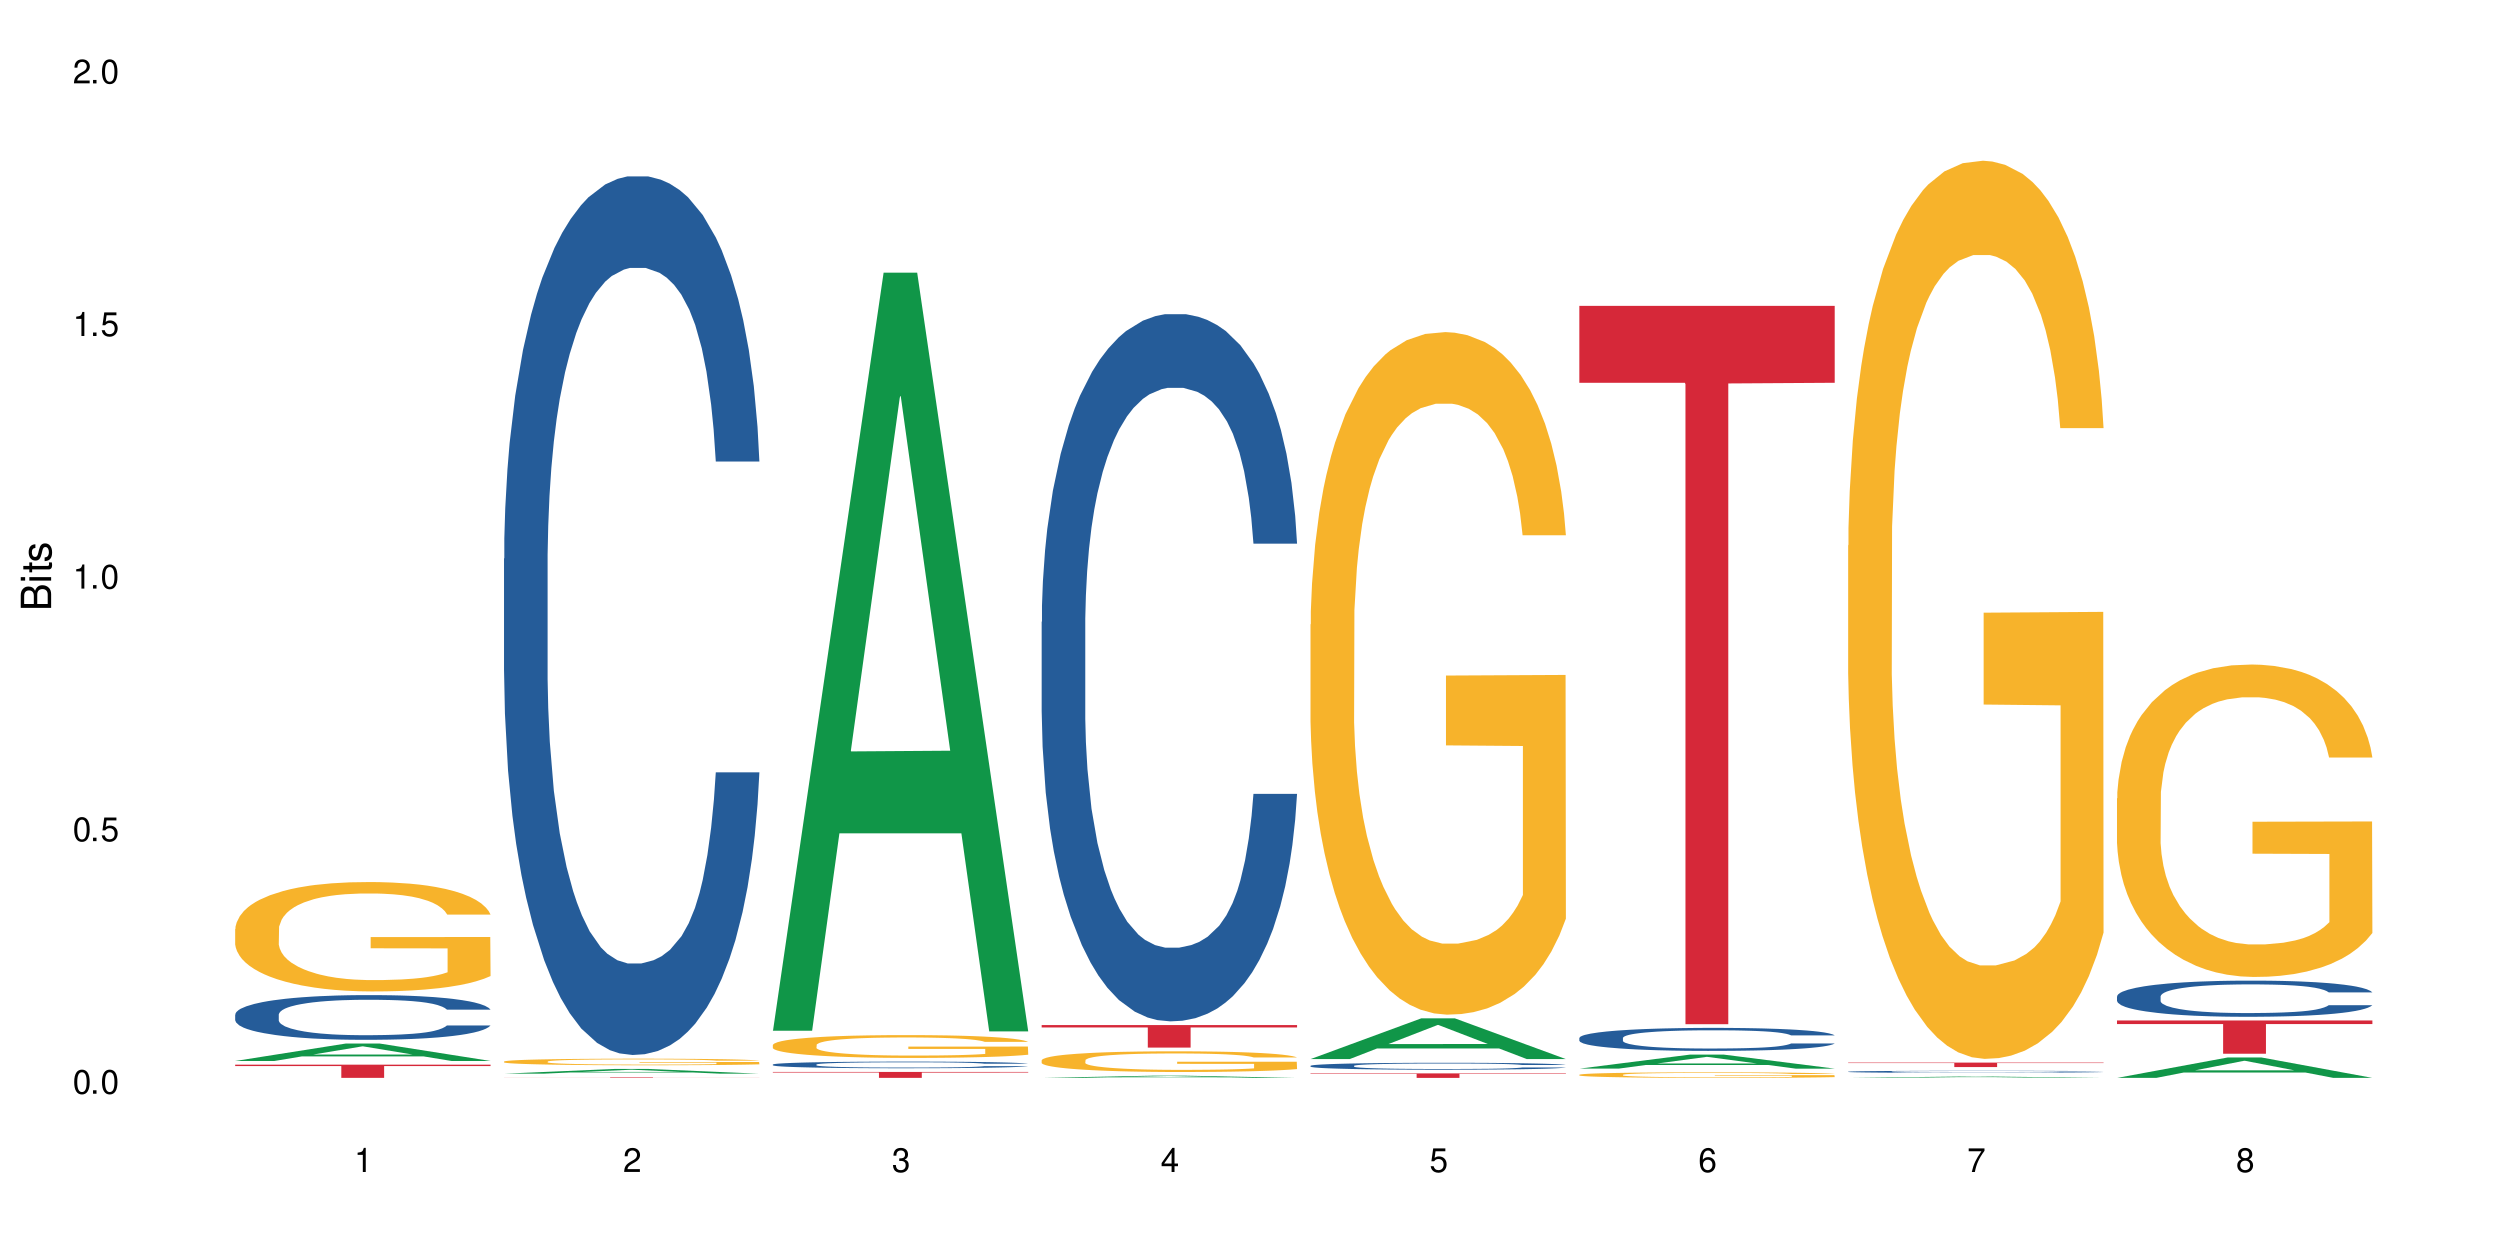 <?xml version="1.0" encoding="UTF-8"?>
<svg xmlns="http://www.w3.org/2000/svg" xmlns:xlink="http://www.w3.org/1999/xlink" width="720" height="360" viewBox="0 0 720 360">
<defs>
<g>
<g id="glyph-0-0">
</g>
<g id="glyph-0-1">
<path d="M 2.641 -6.938 C 2 -6.938 1.422 -6.656 1.078 -6.172 C 0.641 -5.562 0.406 -4.641 0.406 -3.359 C 0.406 -1.016 1.188 0.219 2.641 0.219 C 4.078 0.219 4.859 -1.016 4.859 -3.297 C 4.859 -4.641 4.656 -5.547 4.203 -6.172 C 3.844 -6.656 3.281 -6.938 2.641 -6.938 Z M 2.641 -6.188 C 3.547 -6.188 4 -5.25 4 -3.375 C 4 -1.406 3.562 -0.484 2.625 -0.484 C 1.734 -0.484 1.281 -1.438 1.281 -3.344 C 1.281 -5.25 1.734 -6.188 2.641 -6.188 Z M 2.641 -6.188 "/>
</g>
<g id="glyph-0-2">
<path d="M 1.828 -1 L 0.828 -1 L 0.828 0 L 1.828 0 Z M 1.828 -1 "/>
</g>
<g id="glyph-0-3">
<path d="M 4.562 -6.797 L 1.062 -6.797 L 0.547 -3.094 L 1.328 -3.094 C 1.719 -3.562 2.047 -3.734 2.578 -3.734 C 3.484 -3.734 4.062 -3.109 4.062 -2.094 C 4.062 -1.125 3.484 -0.531 2.578 -0.531 C 1.828 -0.531 1.375 -0.906 1.188 -1.672 L 0.328 -1.672 C 0.453 -1.109 0.547 -0.844 0.75 -0.594 C 1.125 -0.078 1.828 0.219 2.594 0.219 C 3.969 0.219 4.922 -0.781 4.922 -2.219 C 4.922 -3.562 4.031 -4.484 2.719 -4.484 C 2.25 -4.484 1.859 -4.359 1.469 -4.062 L 1.734 -5.969 L 4.562 -5.969 Z M 4.562 -6.797 "/>
</g>
<g id="glyph-0-4">
<path d="M 2.484 -4.938 L 2.484 0 L 3.328 0 L 3.328 -6.938 L 2.766 -6.938 C 2.469 -5.875 2.281 -5.734 0.984 -5.562 L 0.984 -4.938 Z M 2.484 -4.938 "/>
</g>
<g id="glyph-0-5">
<path d="M 4.859 -0.828 L 1.281 -0.828 C 1.359 -1.406 1.672 -1.781 2.5 -2.281 L 3.469 -2.828 C 4.406 -3.344 4.906 -4.062 4.906 -4.906 C 4.906 -5.484 4.672 -6.031 4.266 -6.406 C 3.859 -6.766 3.375 -6.938 2.719 -6.938 C 1.859 -6.938 1.219 -6.625 0.844 -6.031 C 0.609 -5.672 0.5 -5.234 0.484 -4.531 L 1.328 -4.531 C 1.359 -5.016 1.406 -5.281 1.531 -5.516 C 1.75 -5.938 2.188 -6.203 2.703 -6.203 C 3.469 -6.203 4.031 -5.641 4.031 -4.891 C 4.031 -4.344 3.719 -3.859 3.125 -3.516 L 2.234 -3 C 0.812 -2.172 0.406 -1.531 0.328 -0.016 L 4.859 -0.016 Z M 4.859 -0.828 "/>
</g>
<g id="glyph-0-6">
<path d="M 2.125 -3.188 L 2.578 -3.188 C 3.5 -3.188 3.984 -2.766 3.984 -1.922 C 3.984 -1.062 3.469 -0.531 2.594 -0.531 C 1.656 -0.531 1.203 -1 1.156 -2.016 L 0.312 -2.016 C 0.344 -1.453 0.438 -1.094 0.609 -0.781 C 0.953 -0.109 1.625 0.219 2.547 0.219 C 3.953 0.219 4.859 -0.625 4.859 -1.938 C 4.859 -2.828 4.516 -3.297 3.703 -3.594 C 4.344 -3.844 4.656 -4.328 4.656 -5.031 C 4.656 -6.219 3.875 -6.938 2.578 -6.938 C 1.203 -6.938 0.484 -6.172 0.453 -4.703 L 1.297 -4.703 C 1.312 -5.125 1.344 -5.359 1.453 -5.578 C 1.641 -5.969 2.062 -6.203 2.594 -6.203 C 3.344 -6.203 3.797 -5.75 3.797 -5 C 3.797 -4.516 3.609 -4.219 3.25 -4.047 C 3.016 -3.953 2.703 -3.922 2.125 -3.906 Z M 2.125 -3.188 "/>
</g>
<g id="glyph-0-7">
<path d="M 3.141 -1.672 L 3.141 0 L 3.984 0 L 3.984 -1.672 L 4.984 -1.672 L 4.984 -2.438 L 3.984 -2.438 L 3.984 -6.938 L 3.359 -6.938 L 0.266 -2.578 L 0.266 -1.672 Z M 3.141 -2.438 L 1 -2.438 L 3.141 -5.5 Z M 3.141 -2.438 "/>
</g>
<g id="glyph-0-8">
<path d="M 4.781 -5.125 C 4.609 -6.266 3.891 -6.938 2.844 -6.938 C 2.094 -6.938 1.422 -6.578 1.031 -5.953 C 0.594 -5.266 0.406 -4.422 0.406 -3.172 C 0.406 -2 0.578 -1.25 0.984 -0.641 C 1.359 -0.078 1.953 0.219 2.703 0.219 C 3.984 0.219 4.922 -0.75 4.922 -2.094 C 4.922 -3.375 4.062 -4.281 2.844 -4.281 C 2.172 -4.281 1.641 -4.031 1.281 -3.516 C 1.281 -5.234 1.828 -6.188 2.797 -6.188 C 3.391 -6.188 3.797 -5.797 3.938 -5.125 Z M 2.734 -3.531 C 3.547 -3.531 4.062 -2.953 4.062 -2.031 C 4.062 -1.156 3.484 -0.531 2.703 -0.531 C 1.922 -0.531 1.328 -1.188 1.328 -2.078 C 1.328 -2.938 1.906 -3.531 2.734 -3.531 Z M 2.734 -3.531 "/>
</g>
<g id="glyph-0-9">
<path d="M 4.984 -6.797 L 0.438 -6.797 L 0.438 -5.969 L 4.109 -5.969 C 2.5 -3.656 1.828 -2.234 1.328 0 L 2.219 0 C 2.594 -2.172 3.453 -4.047 4.984 -6.094 Z M 4.984 -6.797 "/>
</g>
<g id="glyph-0-10">
<path d="M 3.75 -3.656 C 4.469 -4.094 4.688 -4.438 4.688 -5.078 C 4.688 -6.172 3.844 -6.938 2.641 -6.938 C 1.438 -6.938 0.594 -6.172 0.594 -5.094 C 0.594 -4.438 0.812 -4.094 1.516 -3.656 C 0.734 -3.266 0.359 -2.703 0.359 -1.922 C 0.359 -0.656 1.281 0.219 2.641 0.219 C 3.984 0.219 4.922 -0.656 4.922 -1.922 C 4.922 -2.703 4.531 -3.266 3.75 -3.656 Z M 2.641 -6.188 C 3.359 -6.188 3.812 -5.75 3.812 -5.062 C 3.812 -4.406 3.344 -3.984 2.641 -3.984 C 1.922 -3.984 1.453 -4.406 1.453 -5.078 C 1.453 -5.75 1.922 -6.188 2.641 -6.188 Z M 2.641 -3.266 C 3.484 -3.266 4.062 -2.719 4.062 -1.906 C 4.062 -1.078 3.484 -0.531 2.625 -0.531 C 1.797 -0.531 1.219 -1.094 1.219 -1.906 C 1.219 -2.719 1.781 -3.266 2.641 -3.266 Z M 2.641 -3.266 "/>
</g>
<g id="glyph-1-0">
</g>
<g id="glyph-1-1">
<path d="M 0 -0.953 L 0 -4.891 C 0 -5.719 -0.234 -6.344 -0.734 -6.797 C -1.188 -7.234 -1.812 -7.469 -2.5 -7.469 C -3.547 -7.469 -4.188 -7 -4.625 -5.875 C -4.984 -6.688 -5.625 -7.094 -6.531 -7.094 C -7.172 -7.094 -7.734 -6.859 -8.141 -6.391 C -8.562 -5.922 -8.75 -5.344 -8.75 -4.5 L -8.75 -0.953 Z M -4.984 -2.062 L -7.766 -2.062 L -7.766 -4.219 C -7.766 -4.844 -7.688 -5.203 -7.453 -5.5 C -7.219 -5.812 -6.859 -5.969 -6.375 -5.969 C -5.891 -5.969 -5.531 -5.812 -5.297 -5.5 C -5.062 -5.203 -4.984 -4.844 -4.984 -4.219 Z M -0.984 -2.062 L -4 -2.062 L -4 -4.781 C -4 -5.766 -3.438 -6.359 -2.484 -6.359 C -1.547 -6.359 -0.984 -5.766 -0.984 -4.781 Z M -0.984 -2.062 "/>
</g>
<g id="glyph-1-2">
<path d="M -6.281 -1.797 L -6.281 -0.797 L 0 -0.797 L 0 -1.797 Z M -8.75 -1.797 L -8.75 -0.797 L -7.484 -0.797 L -7.484 -1.797 Z M -8.75 -1.797 "/>
</g>
<g id="glyph-1-3">
<path d="M -6.281 -3.047 L -6.281 -2.016 L -8.016 -2.016 L -8.016 -1.016 L -6.281 -1.016 L -6.281 -0.172 L -5.469 -0.172 L -5.469 -1.016 L -0.719 -1.016 C -0.078 -1.016 0.281 -1.453 0.281 -2.234 C 0.281 -2.5 0.25 -2.719 0.188 -3.047 L -0.641 -3.047 C -0.609 -2.906 -0.594 -2.766 -0.594 -2.562 C -0.594 -2.141 -0.719 -2.016 -1.156 -2.016 L -5.469 -2.016 L -5.469 -3.047 Z M -6.281 -3.047 "/>
</g>
<g id="glyph-1-4">
<path d="M -4.531 -5.25 C -5.766 -5.25 -6.469 -4.422 -6.469 -2.969 C -6.469 -1.516 -5.719 -0.562 -4.547 -0.562 C -3.562 -0.562 -3.094 -1.062 -2.734 -2.562 L -2.516 -3.484 C -2.344 -4.188 -2.094 -4.469 -1.641 -4.469 C -1.047 -4.469 -0.641 -3.875 -0.641 -3 C -0.641 -2.453 -0.797 -2 -1.062 -1.75 C -1.25 -1.594 -1.422 -1.531 -1.875 -1.469 L -1.875 -0.406 C -0.422 -0.453 0.281 -1.266 0.281 -2.922 C 0.281 -4.5 -0.5 -5.516 -1.719 -5.516 C -2.656 -5.516 -3.172 -4.984 -3.469 -3.734 L -3.703 -2.766 C -3.891 -1.953 -4.156 -1.609 -4.594 -1.609 C -5.188 -1.609 -5.547 -2.125 -5.547 -2.938 C -5.547 -3.75 -5.203 -4.172 -4.531 -4.203 Z M -4.531 -5.25 "/>
</g>
</g>
</defs>
<rect x="-72" y="-36" width="864" height="432" fill="rgb(100%, 100%, 100%)" fill-opacity="1"/>
<path fill-rule="nonzero" fill="rgb(6.275%, 58.824%, 28.235%)" fill-opacity="1" d="M 67.73 305.559 L 67.809 305.555 L 99.637 300.531 L 109.301 300.531 L 141.281 305.562 L 130.047 305.562 L 122.031 304.25 L 86.906 304.25 L 79.047 305.559 L 67.73 305.559 L 90.285 303.707 L 118.809 303.703 L 104.586 301.352 L 104.43 301.348 L 104.27 301.363 L 90.207 303.703 L 90.285 303.707 Z M 67.73 305.559 "/>
<path fill-rule="nonzero" fill="rgb(14.51%, 36.078%, 60%)" fill-opacity="1" d="M 67.73 292.199 L 67.82 292.188 L 67.82 291.906 L 68.09 291.457 L 68.719 290.895 L 69.344 290.504 L 70.961 289.812 L 73.203 289.141 L 75.535 288.621 L 77.238 288.316 L 78.766 288.082 L 82.262 287.645 L 84.504 287.422 L 86.926 287.223 L 89.887 287.023 L 92.039 286.906 L 96.883 286.715 L 100.469 286.633 L 103.25 286.598 L 109.262 286.598 L 112.848 286.645 L 115.449 286.703 L 118.32 286.801 L 120.742 286.906 L 124.957 287.164 L 128.727 287.492 L 130.43 287.68 L 133.121 288.047 L 135.184 288.398 L 136.617 288.703 L 138.234 289.141 L 139.668 289.668 L 140.746 290.27 L 141.281 290.777 L 128.727 290.777 L 128.098 290.305 L 127.379 289.941 L 126.035 289.457 L 124.688 289.117 L 122.805 288.777 L 121.102 288.551 L 118.77 288.328 L 116.707 288.188 L 114.555 288.082 L 112.488 288.012 L 108.543 287.941 L 103.969 287.941 L 102.266 287.965 L 98.766 288.059 L 96.883 288.141 L 94.191 288.305 L 92.309 288.457 L 90.066 288.691 L 88.539 288.895 L 86.656 289.199 L 85.312 289.469 L 83.785 289.859 L 82.891 290.152 L 82.082 290.48 L 81.363 290.871 L 80.828 291.281 L 80.469 291.715 L 80.289 292.141 L 80.289 293.965 L 80.469 294.387 L 80.918 294.883 L 82.082 295.598 L 83.785 296.223 L 85.762 296.715 L 87.645 297.07 L 88.719 297.234 L 90.156 297.422 L 92.398 297.656 L 95.629 297.895 L 97.512 297.988 L 100.383 298.082 L 103.34 298.129 L 107.289 298.129 L 110.785 298.082 L 113.117 298.023 L 115.539 297.93 L 118.859 297.727 L 120.922 297.539 L 122.715 297.316 L 124.062 297.094 L 124.957 296.906 L 126.305 296.539 L 127.379 296.141 L 128.188 295.727 L 128.727 295.328 L 141.281 295.328 L 140.746 295.801 L 139.938 296.258 L 139.129 296.598 L 137.875 297.012 L 136.441 297.375 L 134.375 297.789 L 132.672 298.059 L 130.43 298.352 L 128.367 298.574 L 126.125 298.777 L 122.805 299.012 L 120.652 299.129 L 118.32 299.234 L 115.539 299.328 L 112.043 299.41 L 108.273 299.457 L 104.777 299.469 L 101.008 299.445 L 98.227 299.398 L 94.551 299.293 L 89.977 299.082 L 86.656 298.859 L 84.055 298.633 L 81.812 298.398 L 79.301 298.082 L 76.074 297.562 L 74.098 297.164 L 72.754 296.836 L 71.23 296.375 L 70.152 295.965 L 68.898 295.305 L 68 294.469 L 67.73 293.824 Z M 67.73 292.199 "/>
<path fill-rule="nonzero" fill="rgb(96.863%, 70.196%, 16.863%)" fill-opacity="1" d="M 67.73 267.523 L 67.82 267.496 L 67.82 266.918 L 68.18 265.625 L 69.078 263.84 L 70.242 262.371 L 71.5 261.223 L 72.305 260.617 L 73.652 259.754 L 74.816 259.121 L 77.777 257.824 L 81.543 256.617 L 83.609 256.098 L 85.941 255.609 L 89.258 255.062 L 90.785 254.863 L 95.449 254.402 L 100.738 254.113 L 106.57 254.027 L 109.262 254.055 L 112.938 254.172 L 117.961 254.488 L 120.832 254.773 L 123.074 255.062 L 125.406 255.438 L 128.277 256.012 L 130.969 256.703 L 133.121 257.395 L 135.273 258.258 L 137.066 259.18 L 138.594 260.184 L 139.938 261.395 L 140.746 262.402 L 141.281 263.41 L 128.816 263.41 L 128.098 262.402 L 127.289 261.625 L 125.945 260.676 L 124.598 259.984 L 123.254 259.438 L 120.742 258.688 L 118.59 258.227 L 115.898 257.824 L 113.297 257.566 L 110.336 257.395 L 108.543 257.336 L 103.789 257.336 L 99.484 257.539 L 96.973 257.77 L 95.18 258 L 92.668 258.43 L 91.141 258.773 L 90.246 259.004 L 87.555 259.898 L 85.762 260.703 L 84.773 261.25 L 83.52 262.113 L 82.621 262.891 L 81.633 264.043 L 81.098 264.906 L 80.379 266.863 L 80.289 272.043 L 80.559 273.137 L 81.098 274.316 L 81.812 275.352 L 82.891 276.445 L 83.965 277.277 L 85.852 278.402 L 87.465 279.148 L 88.719 279.641 L 91.141 280.414 L 92.129 280.676 L 94.461 281.191 L 96.883 281.598 L 99.844 281.941 L 102.086 282.113 L 105.672 282.258 L 110.246 282.258 L 115.629 282.086 L 119.039 281.855 L 121.371 281.625 L 122.895 281.422 L 124.777 281.105 L 126.125 280.82 L 127.379 280.504 L 128.906 280.012 L 128.906 273.137 L 106.75 273.105 L 106.75 269.883 L 141.195 269.855 L 141.281 281.105 L 139.398 281.883 L 137.066 282.633 L 134.824 283.207 L 132.492 283.695 L 129.176 284.242 L 126.484 284.59 L 122.355 284.992 L 118.59 285.25 L 114.645 285.422 L 111.145 285.508 L 107.02 285.539 L 103.34 285.48 L 99.395 285.309 L 96.254 285.078 L 93.383 284.789 L 90.516 284.414 L 86.926 283.812 L 84.594 283.324 L 82.172 282.719 L 79.75 282 L 77.598 281.223 L 76.164 280.617 L 74.727 279.926 L 73.203 279.062 L 71.766 278.086 L 70.691 277.191 L 69.703 276.188 L 68.988 275.234 L 68.27 273.941 L 67.91 272.906 L 67.73 272.012 Z M 67.73 267.523 "/>
<path fill-rule="nonzero" fill="rgb(83.922%, 15.686%, 22.353%)" fill-opacity="1" d="M 67.73 306.625 L 141.281 306.625 L 141.281 307.031 L 110.629 307.035 L 110.629 310.434 L 98.297 310.434 L 98.297 307.039 L 98.117 307.031 L 67.73 307.031 Z M 67.73 306.625 "/>
<path fill-rule="nonzero" fill="rgb(6.275%, 58.824%, 28.235%)" fill-opacity="1" d="M 145.156 309.223 L 145.234 309.219 L 177.059 307.855 L 186.723 307.855 L 218.707 309.223 L 207.469 309.223 L 199.453 308.867 L 164.328 308.867 L 156.469 309.223 L 145.156 309.223 L 167.707 308.719 L 196.23 308.719 L 182.008 308.078 L 181.852 308.078 L 181.695 308.082 L 167.629 308.719 L 167.707 308.719 Z M 145.156 309.223 "/>
<path fill-rule="nonzero" fill="rgb(14.51%, 36.078%, 60%)" fill-opacity="1" d="M 145.156 160.902 L 145.242 160.672 L 145.242 155.121 L 145.512 146.328 L 146.141 135.227 L 146.77 127.594 L 148.383 113.949 L 150.625 100.766 L 152.957 90.59 L 154.664 84.574 L 156.188 79.949 L 159.684 71.391 L 161.93 66.996 L 164.352 63.062 L 167.309 59.133 L 169.461 56.82 L 174.305 53.117 L 177.895 51.5 L 180.676 50.805 L 186.684 50.805 L 190.273 51.73 L 192.875 52.887 L 195.742 54.738 L 198.164 56.82 L 202.383 61.906 L 206.148 68.383 L 207.852 72.086 L 210.543 79.254 L 212.605 86.195 L 214.043 92.207 L 215.656 100.766 L 217.094 111.172 L 218.168 122.969 L 218.707 132.914 L 206.148 132.914 L 205.52 123.664 L 204.805 116.492 L 203.457 107.012 L 202.113 100.301 L 200.23 93.594 L 198.523 89.199 L 196.191 84.805 L 194.129 82.031 L 191.977 79.949 L 189.914 78.562 L 185.969 77.172 L 181.391 77.172 L 179.688 77.637 L 176.191 79.484 L 174.305 81.105 L 171.613 84.344 L 169.73 87.352 L 167.488 91.977 L 165.965 95.906 L 164.082 101.922 L 162.734 107.242 L 161.211 114.875 L 160.312 120.656 L 159.508 127.133 L 158.789 134.766 L 158.25 142.859 L 157.891 151.418 L 157.711 159.746 L 157.711 195.598 L 157.891 203.922 L 158.34 213.637 L 159.508 227.746 L 161.211 240.004 L 163.184 249.719 L 165.066 256.656 L 166.145 259.895 L 167.578 263.598 L 169.82 268.223 L 173.051 272.848 L 174.934 274.699 L 177.805 276.551 L 180.766 277.473 L 184.711 277.473 L 188.211 276.551 L 190.543 275.391 L 192.965 273.543 L 196.281 269.609 L 198.344 265.91 L 200.141 261.516 L 201.484 257.121 L 202.383 253.418 L 203.727 246.25 L 204.805 238.387 L 205.609 230.289 L 206.148 222.426 L 218.707 222.426 L 218.168 231.68 L 217.359 240.699 L 216.555 247.406 L 215.297 255.5 L 213.863 262.672 L 211.801 270.766 L 210.094 276.086 L 207.852 281.867 L 205.789 286.262 L 203.547 290.195 L 200.23 294.82 L 198.074 297.133 L 195.742 299.215 L 192.965 301.066 L 189.465 302.684 L 185.699 303.609 L 182.199 303.84 L 178.434 303.379 L 175.652 302.453 L 171.973 300.371 L 167.398 296.211 L 164.082 291.812 L 161.48 287.418 L 159.238 282.793 L 156.727 276.551 L 153.496 266.371 L 151.523 258.508 L 150.176 252.031 L 148.652 243.012 L 147.574 234.914 L 146.32 221.965 L 145.422 205.543 L 145.156 192.82 Z M 145.156 160.902 "/>
<path fill-rule="nonzero" fill="rgb(96.863%, 70.196%, 16.863%)" fill-opacity="1" d="M 145.156 305.715 L 145.242 305.711 L 145.242 305.676 L 145.602 305.598 L 146.5 305.492 L 147.664 305.402 L 148.922 305.336 L 149.73 305.297 L 151.074 305.246 L 152.242 305.207 L 155.199 305.129 L 158.969 305.059 L 161.031 305.027 L 163.363 304.996 L 166.684 304.965 L 168.207 304.953 L 172.871 304.926 L 178.164 304.906 L 183.992 304.902 L 186.684 304.902 L 190.363 304.91 L 195.387 304.93 L 198.254 304.949 L 200.496 304.965 L 202.828 304.988 L 205.699 305.023 L 208.391 305.062 L 210.543 305.105 L 212.695 305.156 L 214.492 305.211 L 216.016 305.273 L 217.359 305.344 L 218.168 305.406 L 218.707 305.465 L 206.238 305.465 L 205.52 305.406 L 204.715 305.359 L 203.367 305.301 L 202.023 305.262 L 200.676 305.227 L 198.164 305.184 L 196.012 305.156 L 193.32 305.129 L 190.723 305.113 L 187.762 305.105 L 185.969 305.102 L 181.211 305.102 L 176.906 305.113 L 174.395 305.129 L 172.602 305.141 L 170.09 305.168 L 168.566 305.188 L 167.668 305.203 L 164.977 305.254 L 163.184 305.305 L 162.195 305.336 L 160.941 305.387 L 160.043 305.434 L 159.059 305.504 L 158.52 305.555 L 157.801 305.672 L 157.711 305.984 L 157.98 306.051 L 158.52 306.121 L 159.238 306.184 L 160.312 306.25 L 161.391 306.301 L 163.273 306.367 L 164.887 306.41 L 166.145 306.441 L 168.566 306.488 L 169.551 306.504 L 171.883 306.535 L 174.305 306.559 L 177.266 306.578 L 179.508 306.59 L 183.098 306.598 L 187.672 306.598 L 193.055 306.59 L 196.461 306.574 L 198.793 306.562 L 200.32 306.547 L 202.203 306.531 L 203.547 306.512 L 204.805 306.492 L 206.328 306.465 L 206.328 306.051 L 184.172 306.051 L 184.172 305.855 L 218.617 305.852 L 218.707 306.531 L 216.824 306.574 L 214.492 306.621 L 212.25 306.656 L 209.918 306.684 L 206.598 306.719 L 203.906 306.738 L 199.781 306.762 L 196.012 306.777 L 192.066 306.789 L 188.566 306.793 L 184.441 306.797 L 180.766 306.793 L 176.816 306.781 L 173.68 306.77 L 170.809 306.75 L 167.938 306.727 L 164.352 306.691 L 162.016 306.664 L 159.594 306.625 L 157.172 306.582 L 155.02 306.535 L 153.586 306.5 L 152.152 306.457 L 150.625 306.406 L 149.191 306.348 L 148.113 306.293 L 147.129 306.234 L 146.41 306.176 L 145.691 306.098 L 145.332 306.035 L 145.156 305.984 Z M 145.156 305.715 "/>
<path fill-rule="nonzero" fill="rgb(83.922%, 15.686%, 22.353%)" fill-opacity="1" d="M 145.156 310.281 L 218.707 310.281 L 218.707 310.301 L 188.051 310.301 L 188.051 310.434 L 175.719 310.434 L 175.719 310.301 L 145.156 310.301 Z M 145.156 310.281 "/>
<path fill-rule="nonzero" fill="rgb(6.275%, 58.824%, 28.235%)" fill-opacity="1" d="M 222.578 296.844 L 222.656 296.637 L 254.48 78.52 L 264.148 78.52 L 296.129 297.047 L 284.895 297.047 L 276.879 240.004 L 241.75 240.004 L 233.895 296.844 L 222.578 296.844 L 245.129 216.406 L 273.656 216.203 L 259.434 114.223 L 259.273 114.016 L 259.117 114.633 L 245.051 216.203 L 245.129 216.406 Z M 222.578 296.844 "/>
<path fill-rule="nonzero" fill="rgb(14.51%, 36.078%, 60%)" fill-opacity="1" d="M 222.578 306.574 L 222.668 306.574 L 222.668 306.531 L 222.938 306.465 L 223.562 306.383 L 224.191 306.324 L 225.809 306.223 L 228.051 306.121 L 230.383 306.047 L 232.086 306 L 233.609 305.965 L 237.109 305.898 L 239.352 305.867 L 241.773 305.836 L 244.734 305.809 L 246.887 305.789 L 251.73 305.762 L 255.316 305.75 L 258.098 305.746 L 264.109 305.746 L 267.695 305.75 L 270.297 305.762 L 273.168 305.773 L 275.59 305.789 L 279.805 305.828 L 283.57 305.879 L 285.277 305.906 L 287.969 305.961 L 290.031 306.012 L 291.465 306.059 L 293.082 306.121 L 294.516 306.199 L 295.59 306.289 L 296.129 306.363 L 283.57 306.363 L 282.945 306.293 L 282.227 306.242 L 280.883 306.168 L 279.535 306.117 L 277.652 306.066 L 275.949 306.035 L 273.617 306 L 271.551 305.98 L 269.398 305.965 L 267.336 305.953 L 263.391 305.945 L 258.816 305.945 L 257.109 305.949 L 253.613 305.961 L 251.73 305.973 L 249.039 305.996 L 247.156 306.02 L 244.914 306.055 L 243.387 306.086 L 241.504 306.129 L 240.16 306.172 L 238.633 306.227 L 237.738 306.273 L 236.93 306.32 L 236.211 306.379 L 235.672 306.441 L 235.316 306.504 L 235.137 306.566 L 235.137 306.836 L 235.316 306.898 L 235.762 306.973 L 236.93 307.078 L 238.633 307.172 L 240.605 307.246 L 242.492 307.297 L 243.566 307.324 L 245.004 307.352 L 247.246 307.387 L 250.473 307.422 L 252.355 307.434 L 255.227 307.449 L 258.188 307.457 L 262.133 307.457 L 265.633 307.449 L 267.965 307.438 L 270.387 307.426 L 273.707 307.395 L 275.77 307.367 L 277.562 307.336 L 278.906 307.301 L 279.805 307.273 L 281.148 307.219 L 282.227 307.16 L 283.035 307.098 L 283.57 307.039 L 296.129 307.039 L 295.59 307.109 L 294.785 307.176 L 293.977 307.227 L 292.723 307.289 L 291.285 307.344 L 289.223 307.406 L 287.52 307.445 L 285.277 307.488 L 283.215 307.52 L 280.973 307.551 L 277.652 307.586 L 275.5 307.602 L 273.168 307.621 L 270.387 307.633 L 266.887 307.645 L 263.121 307.652 L 255.855 307.652 L 253.074 307.645 L 249.398 307.629 L 244.824 307.598 L 241.504 307.562 L 238.902 307.531 L 236.66 307.496 L 234.148 307.449 L 230.918 307.371 L 228.945 307.312 L 227.602 307.262 L 226.074 307.195 L 225 307.133 L 223.742 307.035 L 222.848 306.914 L 222.578 306.816 Z M 222.578 306.574 "/>
<path fill-rule="nonzero" fill="rgb(96.863%, 70.196%, 16.863%)" fill-opacity="1" d="M 222.578 300.926 L 222.668 300.918 L 222.668 300.797 L 223.027 300.527 L 223.922 300.156 L 225.09 299.848 L 226.344 299.609 L 227.152 299.484 L 228.496 299.305 L 229.664 299.172 L 232.625 298.902 L 236.391 298.648 L 238.453 298.539 L 240.785 298.438 L 244.105 298.324 L 245.629 298.281 L 250.293 298.188 L 255.586 298.125 L 261.418 298.109 L 264.109 298.113 L 267.785 298.137 L 272.809 298.203 L 275.68 298.266 L 277.922 298.324 L 280.254 298.402 L 283.125 298.523 L 285.816 298.668 L 287.969 298.809 L 290.121 298.992 L 291.914 299.184 L 293.438 299.395 L 294.785 299.645 L 295.59 299.855 L 296.129 300.066 L 283.66 300.066 L 282.945 299.855 L 282.137 299.695 L 280.793 299.496 L 279.445 299.352 L 278.102 299.238 L 275.59 299.082 L 273.438 298.984 L 270.746 298.902 L 268.145 298.848 L 265.184 298.809 L 263.391 298.797 L 258.637 298.797 L 254.332 298.84 L 251.82 298.887 L 250.023 298.938 L 247.512 299.027 L 245.988 299.098 L 245.094 299.148 L 242.402 299.332 L 240.605 299.5 L 239.621 299.617 L 238.363 299.797 L 237.469 299.957 L 236.48 300.199 L 235.941 300.379 L 235.227 300.785 L 235.137 301.867 L 235.406 302.094 L 235.941 302.344 L 236.66 302.559 L 237.738 302.785 L 238.812 302.961 L 240.695 303.195 L 242.312 303.352 L 243.566 303.453 L 245.988 303.613 L 246.977 303.668 L 249.309 303.777 L 251.73 303.863 L 254.691 303.934 L 256.934 303.969 L 260.52 304 L 265.094 304 L 270.477 303.965 L 273.887 303.914 L 276.219 303.867 L 277.742 303.824 L 279.625 303.758 L 280.973 303.699 L 282.227 303.633 L 283.75 303.531 L 283.75 302.094 L 261.598 302.09 L 261.598 301.418 L 296.039 301.41 L 296.129 303.758 L 294.246 303.922 L 291.914 304.078 L 289.672 304.199 L 287.34 304.301 L 284.02 304.414 L 281.328 304.484 L 277.203 304.57 L 273.438 304.625 L 269.488 304.66 L 265.992 304.68 L 261.867 304.684 L 258.188 304.672 L 254.242 304.637 L 251.102 304.59 L 248.23 304.527 L 245.359 304.449 L 241.773 304.324 L 239.441 304.223 L 237.02 304.094 L 234.598 303.945 L 232.445 303.785 L 231.008 303.656 L 229.574 303.512 L 228.051 303.332 L 226.613 303.129 L 225.539 302.941 L 224.551 302.73 L 223.832 302.535 L 223.117 302.266 L 222.758 302.047 L 222.578 301.863 Z M 222.578 300.926 "/>
<path fill-rule="nonzero" fill="rgb(83.922%, 15.686%, 22.353%)" fill-opacity="1" d="M 222.578 308.715 L 296.129 308.715 L 296.129 308.898 L 265.477 308.902 L 265.477 310.434 L 253.141 310.434 L 253.141 308.902 L 252.965 308.898 L 222.578 308.898 Z M 222.578 308.715 "/>
<path fill-rule="nonzero" fill="rgb(6.275%, 58.824%, 28.235%)" fill-opacity="1" d="M 300 310.434 L 300.078 310.434 L 331.906 309.797 L 341.57 309.797 L 373.555 310.434 L 362.316 310.434 L 354.301 310.27 L 319.176 310.27 L 311.316 310.434 L 300 310.434 L 322.555 310.199 L 351.078 310.199 L 336.855 309.902 L 336.543 309.902 L 322.477 310.199 L 322.555 310.199 Z M 300 310.434 "/>
<path fill-rule="nonzero" fill="rgb(14.51%, 36.078%, 60%)" fill-opacity="1" d="M 300 179.105 L 300.09 178.918 L 300.09 174.449 L 300.359 167.375 L 300.988 158.438 L 301.617 152.297 L 303.23 141.312 L 305.473 130.699 L 307.805 122.508 L 309.508 117.668 L 311.035 113.945 L 314.531 107.055 L 316.773 103.52 L 319.195 100.352 L 322.156 97.188 L 324.309 95.328 L 329.152 92.348 L 332.742 91.043 L 335.52 90.484 L 341.531 90.484 L 345.117 91.23 L 347.719 92.16 L 350.59 93.652 L 353.012 95.328 L 357.227 99.422 L 360.996 104.637 L 362.699 107.613 L 365.391 113.387 L 367.453 118.969 L 368.891 123.812 L 370.504 130.699 L 371.938 139.078 L 373.016 148.57 L 373.555 156.578 L 360.996 156.578 L 360.367 149.129 L 359.648 143.359 L 358.305 135.727 L 356.961 130.328 L 355.074 124.93 L 353.371 121.391 L 351.039 117.852 L 348.977 115.621 L 346.824 113.945 L 344.762 112.828 L 340.812 111.711 L 336.238 111.711 L 334.535 112.082 L 331.035 113.57 L 329.152 114.875 L 326.461 117.48 L 324.578 119.902 L 322.336 123.625 L 320.812 126.789 L 318.926 131.629 L 317.582 135.91 L 316.059 142.055 L 315.16 146.711 L 314.352 151.922 L 313.637 158.066 L 313.098 164.582 L 312.738 171.469 L 312.559 178.172 L 312.559 207.027 L 312.738 213.73 L 313.188 221.551 L 314.352 232.906 L 316.059 242.773 L 318.031 250.594 L 319.914 256.18 L 320.992 258.785 L 322.426 261.762 L 324.668 265.488 L 327.898 269.211 L 329.781 270.699 L 332.652 272.188 L 335.609 272.934 L 339.559 272.934 L 343.055 272.188 L 345.387 271.258 L 347.809 269.77 L 351.129 266.605 L 353.191 263.625 L 354.984 260.086 L 356.332 256.551 L 357.227 253.57 L 358.574 247.801 L 359.648 241.473 L 360.457 234.953 L 360.996 228.625 L 373.555 228.625 L 373.016 236.07 L 372.207 243.332 L 371.402 248.73 L 370.145 255.246 L 368.711 261.02 L 366.645 267.535 L 364.941 271.816 L 362.699 276.473 L 360.637 280.008 L 358.395 283.172 L 355.074 286.895 L 352.922 288.758 L 350.59 290.434 L 347.809 291.922 L 344.312 293.227 L 340.543 293.973 L 337.047 294.156 L 333.277 293.785 L 330.5 293.039 L 326.82 291.363 L 322.246 288.012 L 318.926 284.477 L 316.324 280.938 L 314.082 277.215 L 311.57 272.188 L 308.344 263.996 L 306.371 257.668 L 305.023 252.453 L 303.5 245.195 L 302.422 238.68 L 301.168 228.254 L 300.27 215.035 L 300 204.797 Z M 300 179.105 "/>
<path fill-rule="nonzero" fill="rgb(96.863%, 70.196%, 16.863%)" fill-opacity="1" d="M 300 305.328 L 300.09 305.324 L 300.09 305.215 L 300.449 304.969 L 301.348 304.633 L 302.512 304.355 L 303.77 304.137 L 304.574 304.023 L 305.922 303.859 L 307.086 303.738 L 310.047 303.496 L 313.816 303.266 L 315.879 303.168 L 318.211 303.074 L 321.527 302.973 L 323.055 302.934 L 327.719 302.848 L 333.012 302.793 L 338.84 302.777 L 341.531 302.781 L 345.207 302.805 L 350.23 302.863 L 353.102 302.918 L 355.344 302.973 L 357.676 303.043 L 360.547 303.152 L 363.238 303.281 L 365.391 303.414 L 367.543 303.574 L 369.336 303.75 L 370.863 303.941 L 372.207 304.168 L 373.016 304.359 L 373.555 304.551 L 361.086 304.551 L 360.367 304.359 L 359.559 304.211 L 358.215 304.031 L 356.871 303.902 L 355.523 303.801 L 353.012 303.656 L 350.859 303.57 L 348.168 303.496 L 345.566 303.445 L 342.609 303.414 L 340.812 303.402 L 336.059 303.402 L 331.754 303.441 L 329.242 303.484 L 327.449 303.527 L 324.938 303.609 L 323.414 303.676 L 322.516 303.719 L 319.824 303.887 L 318.031 304.039 L 317.043 304.141 L 315.789 304.305 L 314.891 304.453 L 313.902 304.672 L 313.367 304.832 L 312.648 305.203 L 312.559 306.184 L 312.828 306.391 L 313.367 306.613 L 314.082 306.809 L 315.16 307.016 L 316.234 307.176 L 318.121 307.387 L 319.734 307.527 L 320.992 307.621 L 323.414 307.766 L 324.398 307.816 L 326.73 307.914 L 329.152 307.992 L 332.113 308.055 L 334.355 308.09 L 337.941 308.117 L 342.52 308.117 L 347.898 308.082 L 351.309 308.039 L 353.641 307.996 L 355.164 307.957 L 357.047 307.898 L 358.395 307.844 L 359.648 307.785 L 361.176 307.691 L 361.176 306.391 L 339.02 306.383 L 339.02 305.773 L 373.465 305.77 L 373.555 307.898 L 371.668 308.043 L 369.336 308.188 L 367.094 308.297 L 364.762 308.387 L 361.445 308.492 L 358.754 308.555 L 354.629 308.633 L 350.859 308.684 L 346.914 308.715 L 343.414 308.73 L 339.289 308.734 L 335.609 308.727 L 331.664 308.691 L 328.523 308.648 L 325.656 308.594 L 322.785 308.523 L 319.195 308.41 L 316.863 308.316 L 314.441 308.203 L 312.02 308.066 L 309.867 307.918 L 308.434 307.805 L 306.996 307.676 L 305.473 307.512 L 304.039 307.328 L 302.961 307.156 L 301.973 306.969 L 301.258 306.789 L 300.539 306.543 L 300.18 306.348 L 300 306.18 Z M 300 305.328 "/>
<path fill-rule="nonzero" fill="rgb(83.922%, 15.686%, 22.353%)" fill-opacity="1" d="M 300 295.219 L 373.555 295.219 L 373.555 295.914 L 342.898 295.918 L 342.898 301.715 L 330.566 301.715 L 330.566 295.926 L 330.387 295.914 L 300 295.914 Z M 300 295.219 "/>
<path fill-rule="nonzero" fill="rgb(6.275%, 58.824%, 28.235%)" fill-opacity="1" d="M 377.426 305.008 L 377.504 304.996 L 409.328 293.281 L 418.992 293.281 L 450.977 305.02 L 439.738 305.02 L 431.723 301.957 L 396.598 301.957 L 388.738 305.008 L 377.426 305.008 L 399.977 300.688 L 428.504 300.676 L 414.277 295.199 L 414.121 295.188 L 413.965 295.223 L 399.898 300.676 L 399.977 300.688 Z M 377.426 305.008 "/>
<path fill-rule="nonzero" fill="rgb(14.51%, 36.078%, 60%)" fill-opacity="1" d="M 377.426 306.949 L 377.516 306.945 L 377.516 306.902 L 377.781 306.836 L 378.41 306.746 L 379.039 306.688 L 380.652 306.578 L 382.895 306.473 L 385.227 306.395 L 386.934 306.348 L 388.457 306.309 L 391.957 306.242 L 394.199 306.207 L 396.621 306.176 L 399.578 306.145 L 401.734 306.129 L 406.574 306.098 L 410.164 306.086 L 412.945 306.082 L 418.953 306.082 L 422.543 306.086 L 425.145 306.098 L 428.016 306.109 L 430.438 306.129 L 434.652 306.168 L 438.418 306.219 L 440.125 306.25 L 442.812 306.305 L 444.879 306.359 L 446.312 306.406 L 447.926 306.473 L 449.363 306.555 L 450.438 306.648 L 450.977 306.727 L 438.418 306.727 L 437.789 306.656 L 437.074 306.598 L 435.727 306.523 L 434.383 306.473 L 432.5 306.418 L 430.793 306.383 L 428.461 306.348 L 426.398 306.328 L 424.246 306.309 L 422.184 306.301 L 418.238 306.289 L 413.664 306.289 L 411.957 306.293 L 408.461 306.305 L 406.574 306.32 L 403.887 306.344 L 402 306.367 L 399.758 306.406 L 398.234 306.438 L 396.352 306.484 L 395.004 306.527 L 393.48 306.586 L 392.582 306.633 L 391.777 306.684 L 391.059 306.742 L 390.52 306.805 L 390.16 306.875 L 389.98 306.941 L 389.98 307.223 L 390.16 307.289 L 390.609 307.363 L 391.777 307.477 L 393.48 307.574 L 395.453 307.648 L 397.336 307.703 L 398.414 307.73 L 399.848 307.758 L 402.09 307.797 L 405.32 307.832 L 407.203 307.848 L 410.074 307.863 L 413.035 307.867 L 416.98 307.867 L 420.48 307.863 L 422.812 307.852 L 425.234 307.836 L 428.551 307.809 L 430.613 307.777 L 432.41 307.742 L 433.754 307.707 L 434.652 307.68 L 435.996 307.621 L 437.074 307.559 L 437.879 307.496 L 438.418 307.434 L 450.977 307.434 L 450.438 307.508 L 449.633 307.578 L 448.824 307.633 L 447.566 307.695 L 446.133 307.754 L 444.07 307.816 L 442.367 307.859 L 440.125 307.902 L 438.059 307.938 L 435.816 307.969 L 432.5 308.004 L 430.348 308.023 L 428.016 308.039 L 425.234 308.055 L 421.734 308.066 L 417.969 308.074 L 414.469 308.078 L 410.703 308.074 L 407.922 308.066 L 404.242 308.051 L 399.668 308.016 L 396.352 307.98 L 393.75 307.949 L 391.508 307.91 L 388.996 307.863 L 385.766 307.781 L 383.793 307.719 L 382.449 307.668 L 380.922 307.598 L 379.848 307.531 L 378.59 307.43 L 377.695 307.301 L 377.426 307.199 Z M 377.426 306.949 "/>
<path fill-rule="nonzero" fill="rgb(96.863%, 70.196%, 16.863%)" fill-opacity="1" d="M 377.426 179.84 L 377.516 179.66 L 377.516 176.066 L 377.871 167.988 L 378.77 156.859 L 379.938 147.703 L 381.191 140.523 L 382 136.75 L 383.344 131.367 L 384.512 127.418 L 387.469 119.336 L 391.238 111.797 L 393.301 108.566 L 395.633 105.516 L 398.953 102.102 L 400.477 100.848 L 405.141 97.973 L 410.434 96.18 L 416.262 95.641 L 418.953 95.82 L 422.633 96.539 L 427.656 98.512 L 430.527 100.309 L 432.77 102.102 L 435.102 104.438 L 437.969 108.027 L 440.66 112.336 L 442.812 116.645 L 444.969 122.031 L 446.762 127.773 L 448.285 134.059 L 449.633 141.598 L 450.438 147.883 L 450.977 154.164 L 438.508 154.164 L 437.789 147.883 L 436.984 143.035 L 435.637 137.109 L 434.293 132.801 L 432.949 129.391 L 430.438 124.723 L 428.281 121.852 L 425.594 119.336 L 422.992 117.723 L 420.031 116.645 L 418.238 116.285 L 413.484 116.285 L 409.176 117.543 L 406.664 118.98 L 404.871 120.414 L 402.359 123.109 L 400.836 125.262 L 399.938 126.699 L 397.246 132.262 L 395.453 137.289 L 394.469 140.703 L 393.211 146.086 L 392.312 150.934 L 391.328 158.117 L 390.789 163.5 L 390.07 175.711 L 389.98 208.023 L 390.25 214.848 L 390.789 222.207 L 391.508 228.668 L 392.582 235.492 L 393.66 240.699 L 395.543 247.699 L 397.156 252.367 L 398.414 255.418 L 400.836 260.266 L 401.82 261.883 L 404.156 265.113 L 406.574 267.625 L 409.535 269.781 L 411.777 270.859 L 415.367 271.754 L 419.941 271.754 L 425.324 270.68 L 428.73 269.242 L 431.062 267.805 L 432.59 266.551 L 434.473 264.574 L 435.816 262.781 L 437.074 260.805 L 438.598 257.754 L 438.598 214.848 L 416.441 214.668 L 416.441 194.559 L 450.887 194.379 L 450.977 264.574 L 449.094 269.422 L 446.762 274.09 L 444.52 277.68 L 442.188 280.73 L 438.867 284.145 L 436.176 286.297 L 432.051 288.812 L 428.281 290.426 L 424.336 291.504 L 420.84 292.043 L 416.711 292.223 L 413.035 291.863 L 409.086 290.785 L 405.949 289.348 L 403.078 287.555 L 400.207 285.219 L 396.621 281.449 L 394.289 278.398 L 391.867 274.629 L 389.445 270.141 L 387.293 265.293 L 385.855 261.523 L 384.422 257.215 L 382.895 251.828 L 381.461 245.723 L 380.383 240.16 L 379.398 233.875 L 378.68 227.953 L 377.961 219.871 L 377.605 213.41 L 377.426 207.844 Z M 377.426 179.84 "/>
<path fill-rule="nonzero" fill="rgb(83.922%, 15.686%, 22.353%)" fill-opacity="1" d="M 377.426 309.137 L 450.977 309.137 L 450.977 309.277 L 420.324 309.277 L 420.324 310.434 L 407.988 310.434 L 407.988 309.277 L 377.426 309.277 Z M 377.426 309.137 "/>
<path fill-rule="nonzero" fill="rgb(6.275%, 58.824%, 28.235%)" fill-opacity="1" d="M 454.848 307.766 L 454.926 307.762 L 486.75 303.723 L 496.418 303.723 L 528.398 307.77 L 517.164 307.77 L 509.148 306.711 L 474.023 306.711 L 466.164 307.766 L 454.848 307.766 L 477.402 306.273 L 505.926 306.27 L 491.703 304.383 L 491.547 304.379 L 491.387 304.391 L 477.32 306.27 L 477.402 306.273 Z M 454.848 307.766 "/>
<path fill-rule="nonzero" fill="rgb(14.51%, 36.078%, 60%)" fill-opacity="1" d="M 454.848 298.918 L 454.938 298.914 L 454.938 298.766 L 455.207 298.535 L 455.836 298.246 L 456.461 298.047 L 458.078 297.688 L 460.32 297.344 L 462.652 297.078 L 464.355 296.922 L 465.879 296.801 L 469.379 296.574 L 471.621 296.461 L 474.043 296.355 L 477.004 296.254 L 479.156 296.195 L 484 296.098 L 487.586 296.055 L 490.367 296.035 L 496.379 296.035 L 499.965 296.059 L 502.566 296.09 L 505.438 296.141 L 507.859 296.195 L 512.074 296.328 L 515.844 296.496 L 517.547 296.594 L 520.238 296.781 L 522.301 296.961 L 523.734 297.121 L 525.352 297.344 L 526.785 297.617 L 527.863 297.926 L 528.398 298.188 L 515.844 298.188 L 515.215 297.945 L 514.496 297.754 L 513.152 297.508 L 511.805 297.332 L 509.922 297.156 L 508.219 297.043 L 505.887 296.926 L 503.824 296.855 L 501.672 296.801 L 499.605 296.762 L 495.66 296.727 L 491.086 296.727 L 489.383 296.738 L 485.883 296.785 L 484 296.828 L 481.309 296.914 L 479.426 296.992 L 477.184 297.113 L 475.656 297.219 L 473.773 297.375 L 472.43 297.512 L 470.902 297.715 L 470.008 297.863 L 469.199 298.035 L 468.48 298.234 L 467.945 298.445 L 467.586 298.672 L 467.406 298.887 L 467.406 299.828 L 467.586 300.043 L 468.035 300.301 L 469.199 300.668 L 470.902 300.988 L 472.879 301.242 L 474.762 301.426 L 475.836 301.512 L 477.273 301.605 L 479.516 301.727 L 482.742 301.848 L 484.629 301.898 L 487.496 301.945 L 490.457 301.969 L 494.406 301.969 L 497.902 301.945 L 500.234 301.914 L 502.656 301.867 L 505.977 301.766 L 508.039 301.668 L 509.832 301.551 L 511.18 301.438 L 512.074 301.34 L 513.422 301.152 L 514.496 300.945 L 515.305 300.734 L 515.844 300.527 L 528.398 300.527 L 527.863 300.77 L 527.055 301.008 L 526.246 301.184 L 524.992 301.395 L 523.555 301.582 L 521.492 301.793 L 519.789 301.934 L 517.547 302.086 L 515.484 302.199 L 513.242 302.305 L 509.922 302.426 L 507.77 302.484 L 505.438 302.539 L 502.656 302.586 L 499.16 302.629 L 495.391 302.652 L 491.895 302.66 L 488.125 302.648 L 485.344 302.625 L 481.668 302.57 L 477.094 302.461 L 473.773 302.344 L 471.172 302.23 L 468.93 302.109 L 466.418 301.945 L 463.191 301.68 L 461.215 301.473 L 459.871 301.305 L 458.348 301.066 L 457.27 300.855 L 456.016 300.516 L 455.117 300.086 L 454.848 299.754 Z M 454.848 298.918 "/>
<path fill-rule="nonzero" fill="rgb(96.863%, 70.196%, 16.863%)" fill-opacity="1" d="M 454.848 309.516 L 454.938 309.516 L 454.938 309.488 L 455.297 309.422 L 456.191 309.328 L 457.359 309.254 L 458.613 309.195 L 459.422 309.164 L 460.77 309.121 L 461.934 309.09 L 464.895 309.023 L 468.66 308.961 L 470.723 308.934 L 473.055 308.91 L 476.375 308.883 L 477.898 308.871 L 482.562 308.848 L 487.855 308.832 L 493.688 308.828 L 496.379 308.832 L 500.055 308.836 L 505.078 308.852 L 507.949 308.867 L 510.191 308.883 L 512.523 308.902 L 515.395 308.93 L 518.086 308.965 L 520.238 309 L 522.391 309.043 L 524.184 309.094 L 525.711 309.145 L 527.055 309.203 L 527.863 309.258 L 528.398 309.309 L 515.934 309.309 L 515.215 309.258 L 514.406 309.215 L 513.062 309.168 L 511.715 309.133 L 510.371 309.105 L 507.859 309.066 L 505.707 309.043 L 503.016 309.023 L 500.414 309.008 L 497.453 309 L 495.66 308.996 L 490.906 308.996 L 486.602 309.008 L 484.09 309.02 L 482.297 309.031 L 479.785 309.055 L 478.258 309.07 L 477.363 309.082 L 474.672 309.129 L 472.879 309.168 L 471.891 309.199 L 470.633 309.242 L 469.738 309.281 L 468.75 309.34 L 468.211 309.383 L 467.496 309.484 L 467.406 309.746 L 467.676 309.805 L 468.211 309.863 L 468.93 309.918 L 470.008 309.973 L 471.082 310.016 L 472.965 310.07 L 474.582 310.109 L 475.836 310.137 L 478.258 310.176 L 479.246 310.188 L 481.578 310.215 L 484 310.234 L 486.961 310.254 L 489.203 310.262 L 492.789 310.27 L 497.363 310.27 L 502.746 310.258 L 506.156 310.246 L 508.488 310.234 L 510.012 310.227 L 511.895 310.211 L 513.242 310.195 L 514.496 310.18 L 516.023 310.152 L 516.023 309.805 L 493.867 309.801 L 493.867 309.637 L 528.309 309.637 L 528.398 310.211 L 526.516 310.25 L 524.184 310.289 L 521.941 310.316 L 519.609 310.34 L 516.289 310.371 L 513.602 310.387 L 509.473 310.406 L 505.707 310.422 L 501.758 310.43 L 498.262 310.434 L 490.457 310.434 L 486.512 310.422 L 483.371 310.41 L 480.5 310.398 L 477.633 310.379 L 474.043 310.348 L 471.711 310.324 L 469.289 310.293 L 466.867 310.254 L 464.715 310.215 L 463.281 310.184 L 461.844 310.148 L 460.32 310.105 L 458.883 310.055 L 457.809 310.012 L 456.82 309.957 L 456.102 309.91 L 455.387 309.844 L 455.027 309.793 L 454.848 309.746 Z M 454.848 309.516 "/>
<path fill-rule="nonzero" fill="rgb(83.922%, 15.686%, 22.353%)" fill-opacity="1" d="M 454.848 88.094 L 528.398 88.094 L 528.398 110.238 L 497.746 110.434 L 497.746 294.977 L 485.414 294.977 L 485.414 110.629 L 485.234 110.238 L 454.848 110.238 Z M 454.848 88.094 "/>
<path fill-rule="nonzero" fill="rgb(6.275%, 58.824%, 28.235%)" fill-opacity="1" d="M 532.27 310.434 L 532.352 310.434 L 564.176 310.047 L 573.84 310.047 L 605.824 310.434 L 594.586 310.434 L 586.57 310.336 L 551.445 310.336 L 543.586 310.434 L 532.27 310.434 L 554.824 310.293 L 583.348 310.293 L 569.125 310.109 L 568.969 310.109 L 568.812 310.113 L 554.746 310.293 L 554.824 310.293 Z M 532.27 310.434 "/>
<path fill-rule="nonzero" fill="rgb(14.51%, 36.078%, 60%)" fill-opacity="1" d="M 532.27 308.645 L 532.359 308.645 L 532.359 308.633 L 532.629 308.613 L 533.258 308.586 L 533.887 308.566 L 535.5 308.535 L 537.742 308.504 L 540.074 308.48 L 541.777 308.465 L 543.305 308.453 L 546.801 308.434 L 549.043 308.422 L 551.465 308.414 L 554.426 308.402 L 556.578 308.398 L 561.422 308.391 L 565.012 308.387 L 567.793 308.383 L 573.801 308.383 L 577.391 308.387 L 579.992 308.391 L 582.859 308.395 L 585.281 308.398 L 589.5 308.41 L 593.266 308.426 L 594.969 308.434 L 597.66 308.453 L 599.723 308.469 L 601.16 308.48 L 602.773 308.504 L 604.207 308.527 L 605.285 308.555 L 605.824 308.578 L 593.266 308.578 L 592.637 308.559 L 591.922 308.539 L 590.574 308.52 L 589.23 308.5 L 587.344 308.484 L 585.641 308.477 L 583.309 308.465 L 581.246 308.457 L 579.094 308.453 L 577.031 308.449 L 573.082 308.445 L 568.508 308.445 L 566.805 308.449 L 563.305 308.453 L 561.422 308.457 L 558.73 308.465 L 556.848 308.473 L 554.605 308.48 L 553.082 308.492 L 551.199 308.504 L 549.852 308.52 L 548.328 308.535 L 547.43 308.551 L 546.621 308.566 L 545.906 308.582 L 545.367 308.602 L 545.008 308.625 L 544.828 308.645 L 544.828 308.73 L 545.008 308.75 L 545.457 308.773 L 546.621 308.805 L 548.328 308.836 L 550.301 308.859 L 552.184 308.875 L 553.262 308.883 L 554.695 308.891 L 556.938 308.902 L 560.168 308.914 L 562.051 308.918 L 564.922 308.922 L 575.324 308.922 L 577.656 308.918 L 580.078 308.914 L 583.398 308.906 L 585.461 308.895 L 587.254 308.887 L 589.5 308.867 L 590.844 308.848 L 591.922 308.832 L 592.727 308.812 L 593.266 308.793 L 605.824 308.793 L 605.285 308.816 L 604.477 308.836 L 603.672 308.852 L 602.414 308.871 L 600.98 308.887 L 598.918 308.906 L 597.211 308.922 L 594.969 308.934 L 592.906 308.945 L 590.664 308.953 L 587.344 308.965 L 585.191 308.969 L 582.859 308.977 L 580.078 308.98 L 576.582 308.984 L 572.816 308.984 L 569.316 308.988 L 565.551 308.984 L 562.77 308.984 L 559.09 308.977 L 554.516 308.969 L 551.199 308.957 L 548.598 308.949 L 546.355 308.938 L 543.844 308.922 L 540.613 308.898 L 538.641 308.879 L 537.293 308.863 L 535.77 308.84 L 534.691 308.824 L 533.438 308.793 L 532.539 308.754 L 532.27 308.723 Z M 532.27 308.645 "/>
<path fill-rule="nonzero" fill="rgb(96.863%, 70.196%, 16.863%)" fill-opacity="1" d="M 532.27 157.082 L 532.359 156.844 L 532.359 152.121 L 532.719 141.488 L 533.617 126.844 L 534.781 114.793 L 536.039 105.344 L 536.844 100.383 L 538.191 93.297 L 539.355 88.102 L 542.316 77.469 L 546.086 67.547 L 548.148 63.297 L 550.48 59.281 L 553.797 54.793 L 555.324 53.137 L 559.988 49.359 L 565.281 46.996 L 571.109 46.285 L 573.801 46.523 L 577.48 47.469 L 582.5 50.066 L 585.371 52.43 L 587.613 54.793 L 589.945 57.863 L 592.816 62.586 L 595.508 68.258 L 597.66 73.926 L 599.812 81.012 L 601.609 88.574 L 603.133 96.84 L 604.477 106.762 L 605.285 115.031 L 605.824 123.301 L 593.355 123.301 L 592.637 115.031 L 591.832 108.652 L 590.484 100.855 L 589.141 95.188 L 587.793 90.699 L 585.281 84.559 L 583.129 80.777 L 580.438 77.469 L 577.836 75.344 L 574.879 73.926 L 573.082 73.453 L 568.328 73.453 L 564.023 75.109 L 561.512 76.996 L 559.719 78.887 L 557.207 82.43 L 555.684 85.266 L 554.785 87.156 L 552.094 94.48 L 550.301 101.094 L 549.312 105.582 L 548.059 112.668 L 547.16 119.047 L 546.176 128.496 L 545.637 135.582 L 544.918 151.648 L 544.828 194.168 L 545.098 203.145 L 545.637 212.832 L 546.355 221.336 L 547.43 230.312 L 548.508 237.164 L 550.391 246.375 L 552.004 252.52 L 553.262 256.535 L 555.684 262.914 L 556.668 265.039 L 559 269.289 L 561.422 272.598 L 564.383 275.434 L 566.625 276.852 L 570.215 278.031 L 574.789 278.031 L 580.168 276.613 L 583.578 274.723 L 585.91 272.836 L 587.434 271.18 L 589.32 268.582 L 590.664 266.219 L 591.922 263.621 L 593.445 259.605 L 593.445 203.145 L 571.289 202.91 L 571.289 176.453 L 605.734 176.215 L 605.824 268.582 L 603.941 274.961 L 601.609 281.102 L 599.363 285.828 L 597.031 289.844 L 593.715 294.332 L 591.023 297.168 L 586.898 300.473 L 583.129 302.598 L 579.184 304.016 L 575.684 304.727 L 571.559 304.961 L 567.883 304.488 L 563.934 303.07 L 560.797 301.184 L 557.926 298.82 L 555.055 295.75 L 551.465 290.789 L 549.133 286.773 L 546.711 281.812 L 544.289 275.906 L 542.137 269.527 L 540.703 264.566 L 539.266 258.895 L 537.742 251.809 L 536.309 243.777 L 535.23 236.453 L 534.246 228.188 L 533.527 220.391 L 532.809 209.762 L 532.449 201.254 L 532.27 193.934 Z M 532.27 157.082 "/>
<path fill-rule="nonzero" fill="rgb(83.922%, 15.686%, 22.353%)" fill-opacity="1" d="M 532.27 306.023 L 605.824 306.023 L 605.824 306.16 L 575.168 306.164 L 575.168 307.324 L 562.836 307.324 L 562.836 306.164 L 562.656 306.16 L 532.27 306.16 Z M 532.27 306.023 "/>
<path fill-rule="nonzero" fill="rgb(6.275%, 58.824%, 28.235%)" fill-opacity="1" d="M 609.695 310.43 L 609.773 310.426 L 641.598 304.547 L 651.266 304.547 L 683.246 310.434 L 672.008 310.434 L 663.996 308.898 L 628.867 308.898 L 621.012 310.43 L 609.695 310.43 L 632.246 308.262 L 660.773 308.258 L 646.551 305.508 L 646.391 305.5 L 646.234 305.52 L 632.168 308.258 L 632.246 308.262 Z M 609.695 310.43 "/>
<path fill-rule="nonzero" fill="rgb(14.51%, 36.078%, 60%)" fill-opacity="1" d="M 609.695 286.957 L 609.785 286.949 L 609.785 286.719 L 610.055 286.359 L 610.68 285.902 L 611.309 285.586 L 612.922 285.023 L 615.164 284.484 L 617.5 284.062 L 619.203 283.816 L 620.727 283.625 L 624.227 283.273 L 626.469 283.094 L 628.891 282.93 L 631.852 282.77 L 634.004 282.676 L 638.848 282.523 L 642.434 282.457 L 645.215 282.426 L 651.223 282.426 L 654.812 282.465 L 657.414 282.512 L 660.285 282.59 L 662.707 282.676 L 666.922 282.883 L 670.688 283.148 L 672.395 283.301 L 675.086 283.598 L 677.148 283.883 L 678.582 284.129 L 680.195 284.484 L 681.633 284.91 L 682.707 285.395 L 683.246 285.805 L 670.688 285.805 L 670.062 285.426 L 669.344 285.129 L 667.996 284.738 L 666.652 284.465 L 664.77 284.188 L 663.066 284.008 L 660.734 283.824 L 658.668 283.711 L 656.516 283.625 L 654.453 283.57 L 650.508 283.512 L 645.934 283.512 L 644.227 283.531 L 640.73 283.605 L 638.848 283.672 L 636.156 283.809 L 634.273 283.93 L 632.027 284.121 L 630.504 284.281 L 628.621 284.531 L 627.273 284.75 L 625.75 285.062 L 624.852 285.301 L 624.047 285.566 L 623.328 285.883 L 622.789 286.215 L 622.43 286.566 L 622.254 286.91 L 622.254 288.383 L 622.43 288.727 L 622.879 289.125 L 624.047 289.707 L 625.75 290.211 L 627.723 290.613 L 629.605 290.898 L 630.684 291.031 L 632.117 291.184 L 634.363 291.371 L 637.59 291.562 L 639.473 291.641 L 642.344 291.715 L 645.305 291.754 L 649.25 291.754 L 652.75 291.715 L 655.082 291.668 L 657.504 291.59 L 660.82 291.43 L 662.887 291.277 L 664.68 291.098 L 666.023 290.914 L 666.922 290.766 L 668.266 290.469 L 669.344 290.145 L 670.152 289.812 L 670.688 289.488 L 683.246 289.488 L 682.707 289.871 L 681.902 290.242 L 681.094 290.516 L 679.84 290.848 L 678.402 291.145 L 676.34 291.477 L 674.637 291.695 L 672.395 291.934 L 670.332 292.113 L 668.086 292.277 L 664.77 292.469 L 662.617 292.562 L 660.285 292.648 L 657.504 292.723 L 654.004 292.789 L 650.238 292.828 L 646.738 292.84 L 642.973 292.82 L 640.191 292.781 L 636.516 292.695 L 631.941 292.523 L 628.621 292.344 L 626.02 292.164 L 623.777 291.973 L 621.266 291.715 L 618.035 291.297 L 616.062 290.973 L 614.719 290.707 L 613.191 290.336 L 612.117 290.004 L 610.859 289.469 L 609.965 288.793 L 609.695 288.27 Z M 609.695 286.957 "/>
<path fill-rule="nonzero" fill="rgb(96.863%, 70.196%, 16.863%)" fill-opacity="1" d="M 609.695 229.922 L 609.785 229.84 L 609.785 228.195 L 610.145 224.496 L 611.039 219.402 L 612.207 215.211 L 613.461 211.926 L 614.27 210.199 L 615.613 207.734 L 616.781 205.926 L 619.742 202.227 L 623.508 198.773 L 625.57 197.297 L 627.902 195.898 L 631.223 194.336 L 632.746 193.762 L 637.41 192.449 L 642.703 191.625 L 648.535 191.379 L 651.223 191.461 L 654.902 191.789 L 659.926 192.695 L 662.797 193.516 L 665.039 194.336 L 667.371 195.406 L 670.242 197.051 L 672.93 199.023 L 675.086 200.996 L 677.238 203.461 L 679.031 206.09 L 680.555 208.965 L 681.902 212.418 L 682.707 215.293 L 683.246 218.168 L 670.777 218.168 L 670.062 215.293 L 669.254 213.074 L 667.91 210.363 L 666.562 208.391 L 665.219 206.828 L 662.707 204.691 L 660.555 203.379 L 657.863 202.227 L 655.262 201.488 L 652.301 200.996 L 650.508 200.828 L 645.754 200.828 L 641.449 201.406 L 638.938 202.062 L 637.141 202.719 L 634.629 203.953 L 633.105 204.938 L 632.207 205.598 L 629.52 208.145 L 627.723 210.445 L 626.738 212.008 L 625.48 214.473 L 624.586 216.691 L 623.598 219.977 L 623.059 222.441 L 622.344 228.031 L 622.254 242.824 L 622.52 245.945 L 623.059 249.316 L 623.777 252.273 L 624.852 255.398 L 625.93 257.781 L 627.812 260.984 L 629.43 263.121 L 630.684 264.52 L 633.105 266.738 L 634.094 267.477 L 636.426 268.957 L 638.848 270.109 L 641.805 271.094 L 644.047 271.586 L 647.637 271.996 L 652.211 271.996 L 657.594 271.504 L 661 270.848 L 663.332 270.191 L 664.859 269.613 L 666.742 268.711 L 668.086 267.891 L 669.344 266.984 L 670.867 265.586 L 670.867 245.945 L 648.715 245.863 L 648.715 236.66 L 683.156 236.578 L 683.246 268.711 L 681.363 270.93 L 679.031 273.066 L 676.789 274.711 L 674.457 276.105 L 671.137 277.668 L 668.445 278.656 L 664.32 279.805 L 660.555 280.543 L 656.605 281.039 L 653.109 281.285 L 648.98 281.367 L 645.305 281.203 L 641.359 280.707 L 638.219 280.051 L 635.348 279.23 L 632.477 278.16 L 628.891 276.434 L 626.559 275.039 L 624.137 273.312 L 621.715 271.258 L 619.562 269.039 L 618.125 267.312 L 616.691 265.34 L 615.164 262.875 L 613.73 260.082 L 612.656 257.535 L 611.668 254.656 L 610.949 251.945 L 610.234 248.246 L 609.875 245.289 L 609.695 242.742 Z M 609.695 229.922 "/>
<path fill-rule="nonzero" fill="rgb(83.922%, 15.686%, 22.353%)" fill-opacity="1" d="M 609.695 293.898 L 683.246 293.898 L 683.246 294.926 L 652.594 294.934 L 652.594 303.484 L 640.258 303.484 L 640.258 294.941 L 640.082 294.926 L 609.695 294.926 Z M 609.695 293.898 "/>
<g fill="rgb(0%, 0%, 0%)" fill-opacity="1">
<use xlink:href="#glyph-0-1" x="20.965" y="314.993"/>
<use xlink:href="#glyph-0-2" x="25.965" y="314.993"/>
<use xlink:href="#glyph-0-1" x="28.965" y="314.993"/>
</g>
<g fill="rgb(0%, 0%, 0%)" fill-opacity="1">
<use xlink:href="#glyph-0-1" x="20.965" y="242.251"/>
<use xlink:href="#glyph-0-2" x="25.965" y="242.251"/>
<use xlink:href="#glyph-0-3" x="28.965" y="242.251"/>
</g>
<g fill="rgb(0%, 0%, 0%)" fill-opacity="1">
<use xlink:href="#glyph-0-4" x="20.965" y="169.509"/>
<use xlink:href="#glyph-0-2" x="25.965" y="169.509"/>
<use xlink:href="#glyph-0-1" x="28.965" y="169.509"/>
</g>
<g fill="rgb(0%, 0%, 0%)" fill-opacity="1">
<use xlink:href="#glyph-0-4" x="20.965" y="96.767"/>
<use xlink:href="#glyph-0-2" x="25.965" y="96.767"/>
<use xlink:href="#glyph-0-3" x="28.965" y="96.767"/>
</g>
<g fill="rgb(0%, 0%, 0%)" fill-opacity="1">
<use xlink:href="#glyph-0-5" x="20.965" y="24.024"/>
<use xlink:href="#glyph-0-2" x="25.965" y="24.024"/>
<use xlink:href="#glyph-0-1" x="28.965" y="24.024"/>
</g>
<g fill="rgb(0%, 0%, 0%)" fill-opacity="1">
<use xlink:href="#glyph-0-4" x="102.008" y="337.532"/>
</g>
<g fill="rgb(0%, 0%, 0%)" fill-opacity="1">
<use xlink:href="#glyph-0-5" x="179.43" y="337.532"/>
</g>
<g fill="rgb(0%, 0%, 0%)" fill-opacity="1">
<use xlink:href="#glyph-0-6" x="256.855" y="337.532"/>
</g>
<g fill="rgb(0%, 0%, 0%)" fill-opacity="1">
<use xlink:href="#glyph-0-7" x="334.277" y="337.532"/>
</g>
<g fill="rgb(0%, 0%, 0%)" fill-opacity="1">
<use xlink:href="#glyph-0-3" x="411.699" y="337.532"/>
</g>
<g fill="rgb(0%, 0%, 0%)" fill-opacity="1">
<use xlink:href="#glyph-0-8" x="489.125" y="337.532"/>
</g>
<g fill="rgb(0%, 0%, 0%)" fill-opacity="1">
<use xlink:href="#glyph-0-9" x="566.547" y="337.532"/>
</g>
<g fill="rgb(0%, 0%, 0%)" fill-opacity="1">
<use xlink:href="#glyph-0-10" x="643.969" y="337.532"/>
</g>
<g fill="rgb(0%, 0%, 0%)" fill-opacity="1">
<use xlink:href="#glyph-1-1" x="14.725" y="176.012"/>
<use xlink:href="#glyph-1-2" x="14.725" y="168.012"/>
<use xlink:href="#glyph-1-3" x="14.725" y="165.012"/>
<use xlink:href="#glyph-1-4" x="14.725" y="162.012"/>
</g>
</svg>
